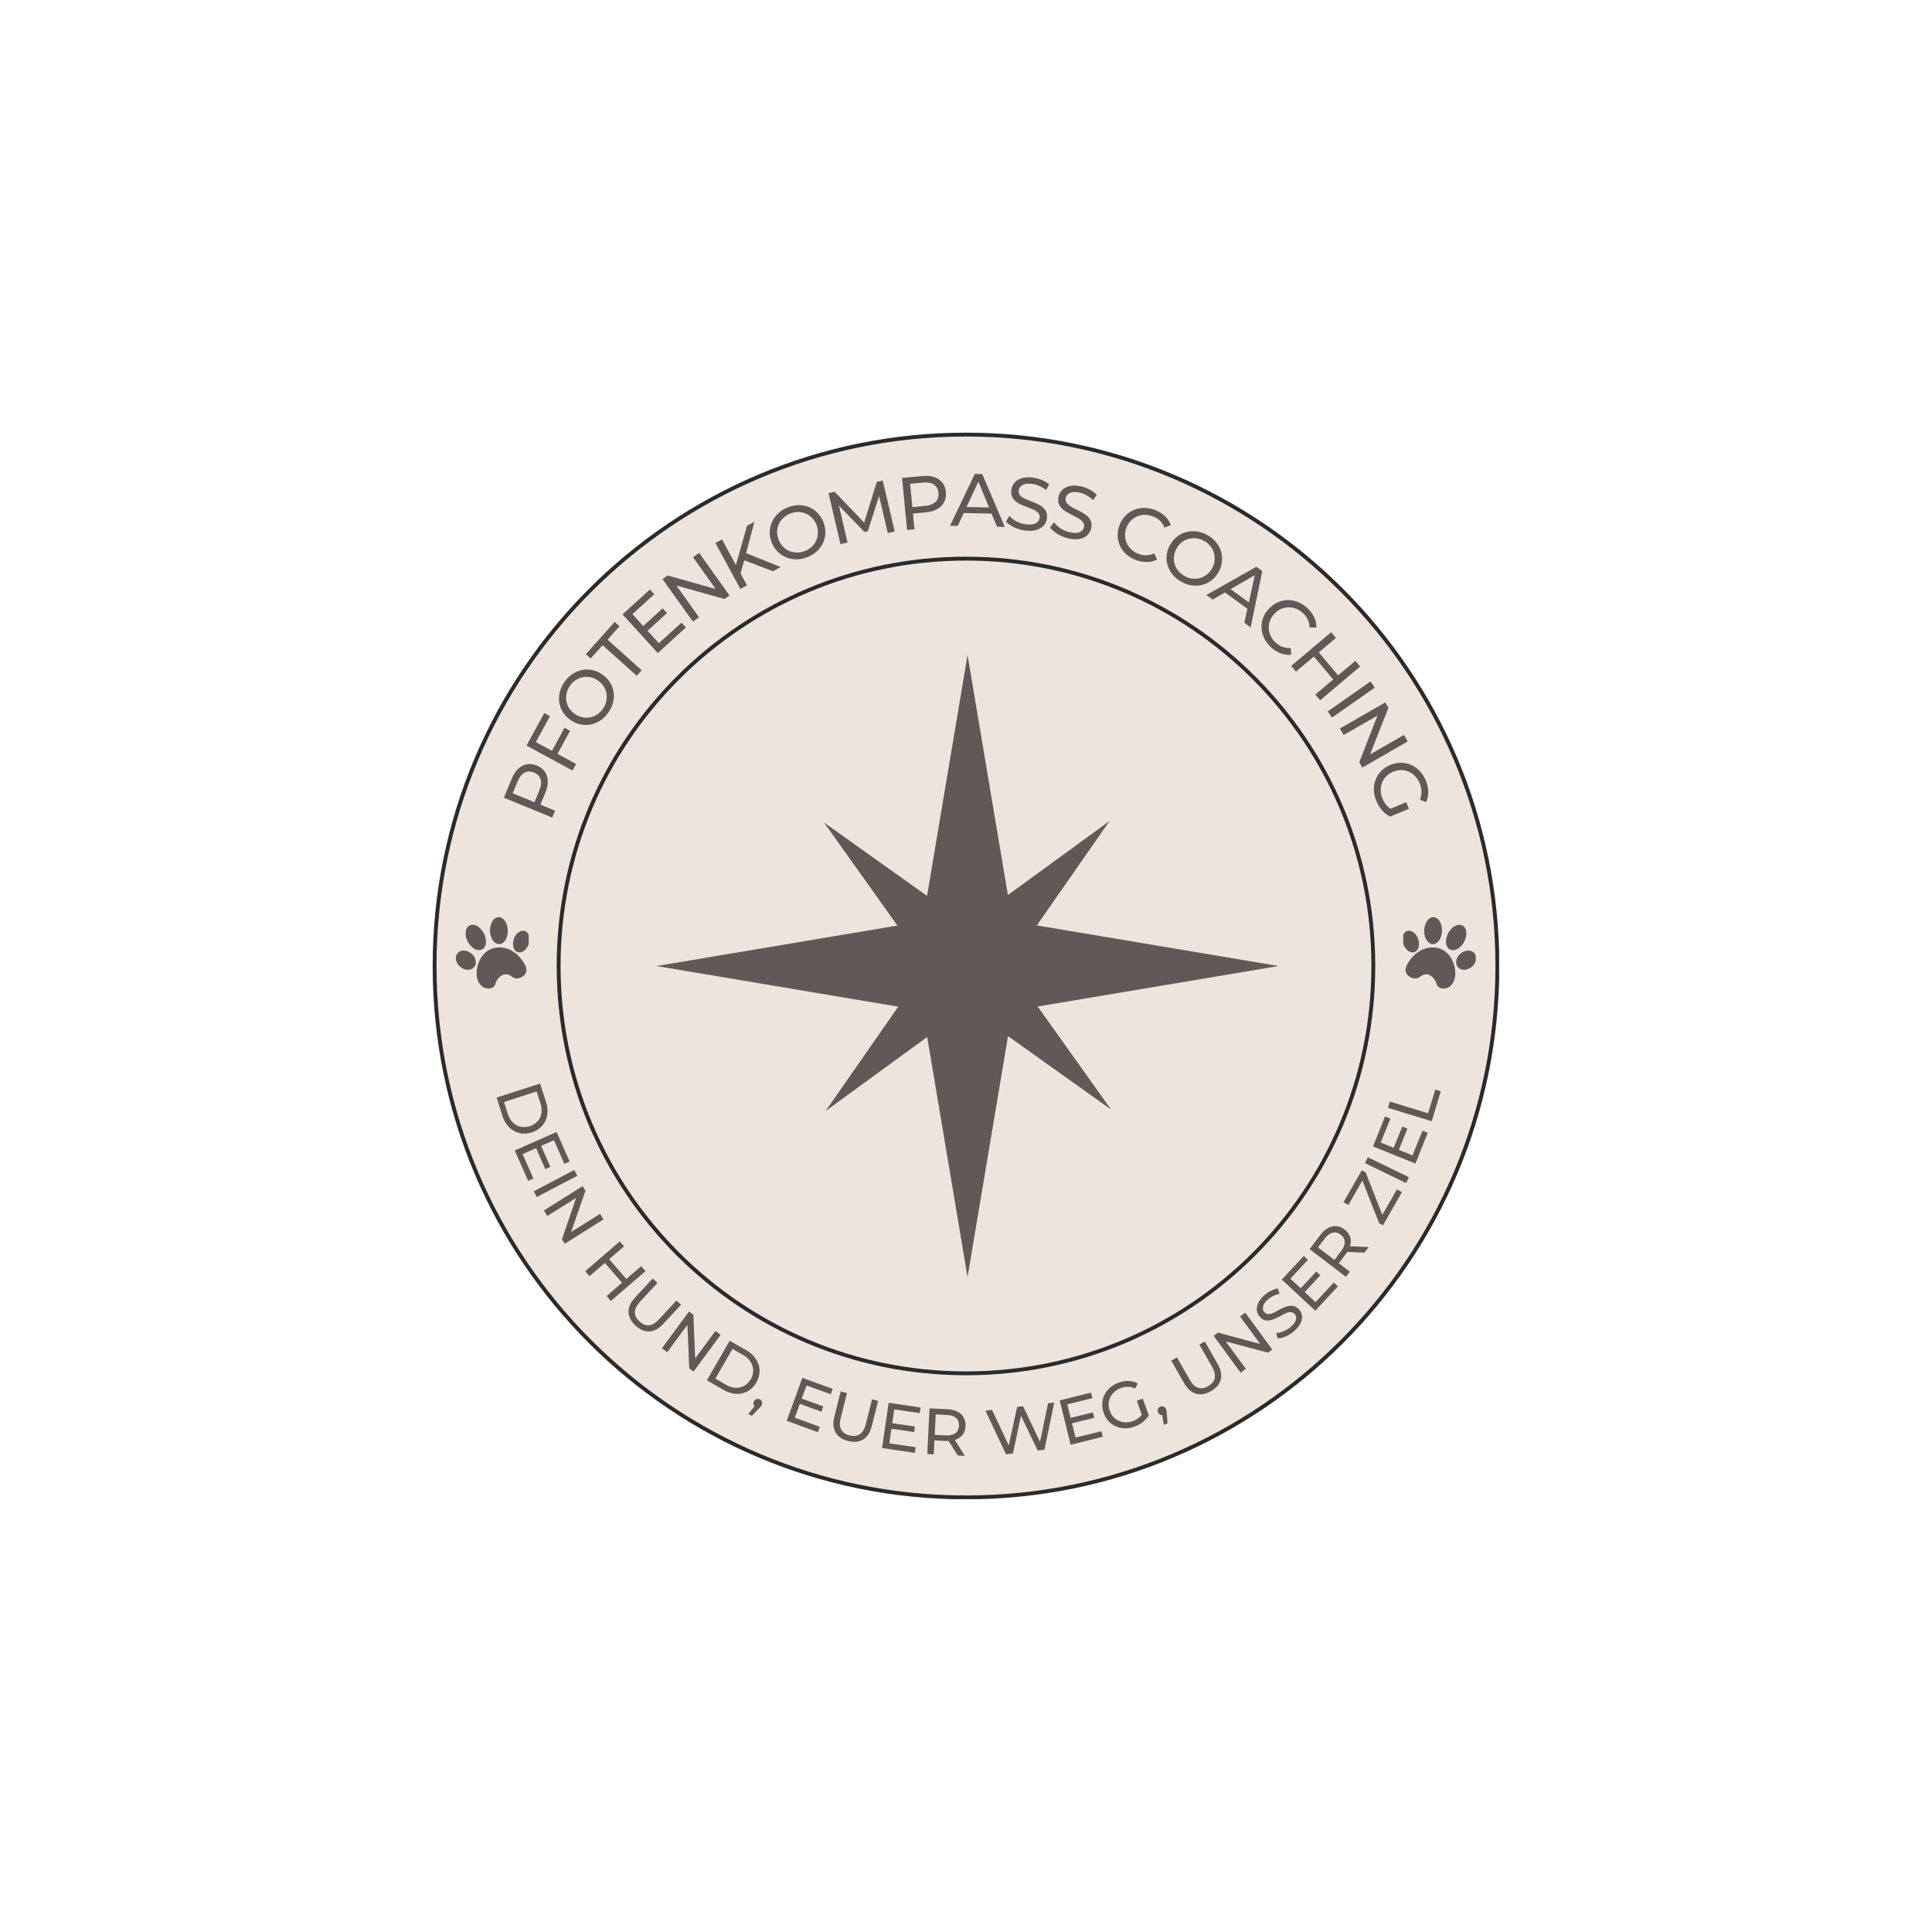 <?xml version="1.0" encoding="UTF-8"?>
<svg data-bbox="83.98 83.98 207.04 207.04" height="500" viewBox="0 0 375 375" width="500" xmlns="http://www.w3.org/2000/svg" data-type="ugc">
    <g>
        <defs>
            <clipPath id="f55b5012-2b32-48ad-8686-f9e19cbbd25b">
                <path d="M83.98 83.98h207.04v207.04H83.98Zm0 0"/>
            </clipPath>
            <clipPath id="4822027a-7e38-4bd6-9e62-9fd16ecc6b35">
                <path d="M187.5 83.98c-57.172 0-103.52 46.348-103.52 103.52s46.348 103.52 103.52 103.52 103.52-46.348 103.52-103.52S244.672 83.98 187.5 83.98m0 0"/>
            </clipPath>
            <clipPath id="8342e418-974c-4f19-ba51-c9f99870e801">
                <path d="M.98.98h207.04v207.04H.98Zm0 0"/>
            </clipPath>
            <clipPath id="7430a0e5-d064-45ea-8948-e06000b9d7fe">
                <path d="M104.5.98C47.328.98.98 47.328.98 104.5S47.328 208.02 104.5 208.02s103.52-46.348 103.52-103.52S161.672.98 104.5.98m0 0"/>
            </clipPath>
            <clipPath id="20c48c0f-3024-4db1-8957-016142892531">
                <path d="M209 0v209H0V0z"/>
            </clipPath>
            <clipPath id="e9b6ab2d-b3ce-482f-8575-c672cf4dd2c9">
                <path d="M83.98 83.98h207v207h-207Zm0 0"/>
            </clipPath>
            <clipPath id="e09de0a8-706e-49c4-9dad-2d1a7fa7991c">
                <path d="M187.5 83.98c-57.172 0-103.52 46.348-103.52 103.52s46.348 103.516 103.52 103.516S291.016 244.672 291.016 187.5 244.672 83.98 187.5 83.98m0 0"/>
            </clipPath>
            <clipPath id="39bb1320-66ed-4d74-9f1a-f1356d4fe6b1">
                <path d="M92 183h10.625v9H92Zm0 0"/>
            </clipPath>
            <clipPath id="b7261f51-21e2-4bb2-a5d0-a8e8b0743337">
                <path d="M95 178.008h4V184h-4Zm0 0"/>
            </clipPath>
            <clipPath id="f2ea1173-9c2c-498d-9299-cbd5de18a020">
                <path d="M99 180h3.625v5H99Zm0 0"/>
            </clipPath>
            <clipPath id="1c4d7c41-81ca-4418-b18b-ed2546f75fa4">
                <path d="M88.375 184H93v5h-4.625Zm0 0"/>
            </clipPath>
            <clipPath id="f7cd93fd-ef8f-47b3-a3c4-20d19fd38578">
                <path d="M272.195 178.008h14.25V192h-14.25Zm0 0"/>
            </clipPath>
            <clipPath id="ebef5fe0-3ea4-4372-bfe8-c85158dd1e64">
                <path d="M.371 5H11v9H.371Zm0 0"/>
            </clipPath>
            <clipPath id="adee5f3f-8939-455e-b797-0d09fe7a1dab">
                <path d="M4 .008h4V6H4Zm0 0"/>
            </clipPath>
            <clipPath id="8179561e-faf1-445e-be88-a9fc2c46232b">
                <path d="M.371 2H4v5H.371Zm0 0"/>
            </clipPath>
            <clipPath id="44e427a8-e78d-438c-88fb-8ce4c11008e9">
                <path d="M10 6h4.445v5H10Zm0 0"/>
            </clipPath>
            <clipPath id="05d47656-e5b1-405f-bf02-0b7655066d47">
                <path d="M15 0v14H0V0z"/>
            </clipPath>
            <clipPath id="6877ab83-764a-435e-8edd-8701834ab91d">
                <path d="M108.055 108.055h158.89v158.89h-158.89Zm0 0"/>
            </clipPath>
            <clipPath id="0f932be7-61f8-4e77-a843-baa8b461c031">
                <path d="M187.5 108.055c-43.879 0-79.445 35.566-79.445 79.445s35.566 79.445 79.445 79.445 79.445-35.566 79.445-79.445-35.566-79.445-79.445-79.445m0 0"/>
            </clipPath>
            <clipPath id="a11d1484-40ff-48ab-b0fc-7d96bd531632">
                <path d="M.055.055h158.89v158.89H.055Zm0 0"/>
            </clipPath>
            <clipPath id="9ae322c9-89fd-448f-bc55-225489416bb6">
                <path d="M79.5.055C35.621.055.055 35.62.055 79.5S35.62 158.945 79.5 158.945s79.445-35.566 79.445-79.445S123.38.055 79.5.055m0 0"/>
            </clipPath>
            <clipPath id="23f35482-318a-4a2d-95f3-0797598298ad">
                <path d="M159 0v159H0V0z"/>
            </clipPath>
            <clipPath id="9002a4ab-627e-4efa-9bc9-c3d69e078a77">
                <path d="M108.055 108.055h158.883v158.883H108.054Zm0 0"/>
            </clipPath>
            <clipPath id="eec0b88a-78ea-4e48-95ec-79a1c8b6ee5a">
                <path d="M187.496 108.055c-43.875 0-79.441 35.566-79.441 79.441s35.566 79.441 79.441 79.441 79.441-35.566 79.441-79.44c0-43.876-35.566-79.442-79.44-79.442m0 0"/>
            </clipPath>
            <clipPath id="d77946b0-b628-4f6f-a901-565c2c41d2e6">
                <path d="M192 0v79H0V0z"/>
            </clipPath>
        </defs>
        <g clip-path="url(#f55b5012-2b32-48ad-8686-f9e19cbbd25b)">
            <g clip-path="url(#4822027a-7e38-4bd6-9e62-9fd16ecc6b35)">
                <g clip-path="url(#20c48c0f-3024-4db1-8957-016142892531)" transform="translate(83 83)">
                    <g clip-path="url(#8342e418-974c-4f19-ba51-c9f99870e801)">
                        <g clip-path="url(#7430a0e5-d064-45ea-8948-e06000b9d7fe)">
                            <path d="M.98.98h207.04v207.04H.98Zm0 0" fill="#ede5dd"/>
                        </g>
                    </g>
                </g>
            </g>
        </g>
        <g clip-path="url(#e9b6ab2d-b3ce-482f-8575-c672cf4dd2c9)">
            <g clip-path="url(#e09de0a8-706e-49c4-9dad-2d1a7fa7991c)">
                <path d="M187.5 83.98c-57.172 0-103.52 46.348-103.52 103.52s46.348 103.516 103.52 103.516S291.016 244.672 291.016 187.5 244.672 83.98 187.5 83.98Zm0 0" fill="none" stroke-width="1.5" stroke="#2b2b2b"/>
            </g>
        </g>
        <g clip-path="url(#39bb1320-66ed-4d74-9f1a-f1356d4fe6b1)">
            <path d="M95.031 184.332c1.196-.613 2.672-.559 3.89-.004 1.224.555 2.2 1.57 2.864 2.738.223.395.418.829.39 1.282-.027.41-.241.797-.554 1.066a2.1 2.1 0 0 1-1.121.477c-.336.043-.707.007-.977-.203-.441-.344-.972-.641-1.527-.575-.3.04-.582.184-.824.364a2.75 2.75 0 0 0-.965 1.34c-.05.148-.086.304-.164.44a1.1 1.1 0 0 1-.41.4c-.543.32-1.254.277-1.801-.032s-.937-.855-1.133-1.453-.215-1.242-.144-1.867c.18-1.618 1.03-3.23 2.476-3.973m0 0" fill="#625957"/>
        </g>
        <path d="M93.68 184.219c-.325.21-.743.246-1.118.148-.374-.097-.707-.316-.992-.578a3.7 3.7 0 0 1-1.18-2.402 2.4 2.4 0 0 1 .083-.922 1.4 1.4 0 0 1 .53-.746c.325-.219.755-.262 1.138-.164.379.097.718.32 1.011.59a3.72 3.72 0 0 1 1.164 2.375c.028.316.012.64-.086.945-.097.3-.28.582-.55.754m0 0" fill="#625957"/>
        <g clip-path="url(#b7261f51-21e2-4bb2-a5d0-a8e8b0743337)">
            <path d="M96.746 178.02c.32-.012.633.117.879.316.246.2.434.465.574.75.29.582.395 1.25.348 1.898-.035.516-.172 1.032-.445 1.47-.25.41-.657.76-1.137.8-.356.027-.707-.117-.977-.352s-.46-.547-.597-.875a3.74 3.74 0 0 1-.055-2.734c.117-.316.281-.617.52-.856.238-.238.554-.406.89-.417m0 0" fill="#625957"/>
        </g>
        <g clip-path="url(#f2ea1173-9c2c-498d-9299-cbd5de18a020)">
            <path d="M102.113 184.14c-.218.27-.492.5-.816.622-.32.125-.7.129-1.004-.035a1.1 1.1 0 0 1-.324-.266c-.27-.309-.38-.727-.39-1.137a2.94 2.94 0 0 1 .66-1.965c.206-.25.46-.468.761-.593.297-.125.645-.153.945-.032.274.114.489.336.625.598.133.262.192.555.203.852a2.94 2.94 0 0 1-.66 1.957m0 0" fill="#625957"/>
        </g>
        <g clip-path="url(#1c4d7c41-81ca-4418-b18b-ed2546f75fa4)">
            <path d="M90.05 188.082a2.54 2.54 0 0 1-1.32-1.16c-.265-.492-.355-1.106-.113-1.606a1.4 1.4 0 0 1 .223-.332 1.57 1.57 0 0 1 .933-.464c.352-.043.711.015 1.04.148a2.7 2.7 0 0 1 1.042.781c.258.317.446.696.493 1.098.05.406-.051.836-.309 1.148a1.5 1.5 0 0 1-.926.516c-.355.055-.726 0-1.062-.129m0 0" fill="#625957"/>
        </g>
        <g clip-path="url(#f7cd93fd-ef8f-47b3-a3c4-20d19fd38578)">
            <g clip-path="url(#05d47656-e5b1-405f-bf02-0b7655066d47)" transform="translate(272 178)">
                <g clip-path="url(#ebef5fe0-3ea4-4372-bfe8-c85158dd1e64)">
                    <path d="M7.965 6.332c-1.195-.613-2.672-.559-3.89-.004-1.223.555-2.2 1.57-2.864 2.738-.223.395-.418.829-.39 1.282.027.41.242.797.554 1.066.309.27.71.426 1.121.477.34.043.707.007.977-.203.441-.344.972-.641 1.527-.575.3.04.582.184.824.364.45.335.79.808.965 1.34.05.148.086.304.164.44.094.169.246.302.41.4.543.32 1.254.277 1.801-.032s.938-.855 1.133-1.453.215-1.242.144-1.867c-.18-1.617-1.03-3.23-2.476-3.973m0 0" fill="#625957"/>
                </g>
                <path d="M9.316 6.219c.325.21.743.246 1.118.148.375-.097.707-.316.992-.578a3.7 3.7 0 0 0 1.18-2.402 2.4 2.4 0 0 0-.083-.922 1.4 1.4 0 0 0-.53-.746c-.325-.219-.755-.262-1.138-.164-.378.097-.718.32-1.011.59A3.72 3.72 0 0 0 8.68 4.52c-.028.316-.012.64.086.945.097.3.28.582.55.754m0 0" fill="#625957"/>
                <g clip-path="url(#adee5f3f-8939-455e-b797-0d09fe7a1dab)">
                    <path d="M6.25.02a1.34 1.34 0 0 0-.879.316c-.246.2-.434.465-.574.75a3.73 3.73 0 0 0-.348 1.898c.035.516.172 1.032.446 1.47.253.41.656.76 1.136.8.356.027.711-.117.977-.352.27-.234.46-.547.597-.875a3.76 3.76 0 0 0 .06-2.734C7.542.977 7.378.676 7.14.438 6.902.199 6.586.03 6.25.02m0 0" fill="#625957"/>
                </g>
                <g clip-path="url(#8179561e-faf1-445e-be88-a9fc2c46232b)">
                    <path d="M.883 6.14c.219.27.492.5.816.622.32.125.7.129 1.004-.035.125-.067.235-.16.324-.266.27-.309.38-.727.395-1.137a2.97 2.97 0 0 0-.664-1.965A2.04 2.04 0 0 0 2 2.766c-.3-.125-.648-.153-.95-.032a1.27 1.27 0 0 0-.624.598 2.05 2.05 0 0 0-.203.852 2.94 2.94 0 0 0 .66 1.957m0 0" fill="#625957"/>
                </g>
                <g clip-path="url(#44e427a8-e78d-438c-88fb-8ce4c11008e9)">
                    <path d="M12.945 10.082a2.54 2.54 0 0 0 1.32-1.16c.266-.492.356-1.106.114-1.606a1.4 1.4 0 0 0-.223-.332 1.57 1.57 0 0 0-.933-.464 2.1 2.1 0 0 0-1.04.148 2.7 2.7 0 0 0-1.042.781c-.258.317-.446.696-.493 1.098-.05.406.051.836.309 1.148.23.282.57.457.926.516.355.055.726 0 1.062-.129m0 0" fill="#625957"/>
                </g>
            </g>
        </g>
        <path d="M99.314 151.166q.736-1.811 2.047-2.5 1.313-.685 2.844-.063 1.535.626 1.969 2.031c.28.938.18 2.012-.313 3.219l-.969 2.328 2.844 1.172-.547 1.344-9.39-3.86Zm5.36 2.265q.534-1.266.265-2.156-.279-.905-1.297-1.328-1.03-.421-1.843.031c-.54.305-.989.875-1.344 1.719l-.938 2.281 4.219 1.734Zm0 0" fill="#625957"/>
        <path d="m104.011 144.04 3.125 1.687 2.438-4.469 1.078.594-2.437 4.469 3.609 1.969-.703 1.28-8.922-4.858 3.437-6.297 1.11.609Zm0 0" fill="#625957"/>
        <path d="M118.065 138.32q-.89 1.266-2.156 1.875a5 5 0 0 1-2.625.5q-1.371-.124-2.578-.969-1.203-.841-1.766-2.093a4.94 4.94 0 0 1-.39-2.657q.157-1.389 1.046-2.656.877-1.232 2.14-1.844a4.9 4.9 0 0 1 2.641-.5c.907.086 1.758.407 2.563.97q1.201.86 1.766 2.108.575 1.237.406 2.641-.175 1.395-1.047 2.625m-1.047-.734q.64-.903.734-1.922a3.7 3.7 0 0 0-.328-1.969c-.28-.625-.726-1.148-1.328-1.578a3.75 3.75 0 0 0-1.906-.719 3.7 3.7 0 0 0-1.953.344c-.625.281-1.149.727-1.578 1.328q-.639.924-.75 1.953a3.6 3.6 0 0 0 .312 1.969q.422.925 1.313 1.563a3.9 3.9 0 0 0 1.937.734c.68.062 1.328-.05 1.953-.344q.95-.433 1.594-1.36m0 0" fill="#625957"/>
        <path d="m116.964 125.232-2.312 2.579-.938-.844 5.594-6.25.938.844-2.328 2.593 6.624 5.938-.953 1.078Zm0 0" fill="#625957"/>
        <path d="m132.274 120.852.86.938-5.454 4.968-6.844-7.5 5.297-4.828.86.922-4.235 3.844 2.094 2.312 3.766-3.437.843.922-3.765 3.437 2.187 2.406Zm0 0" fill="#625957"/>
        <path d="m135.7 107.317 5.906 8.266-.969.687-9.344-2.609 4.39 6.156-1.187.844-5.906-8.266.984-.703 9.344 2.64-4.406-6.171Zm0 0" fill="#625957"/>
        <path d="m144.469 108.752-.735 2.547 1.25 2.312-1.28.703-4.845-8.922 1.282-.703 2.703 4.985 2.14-7.61 1.453-.797-1.625 6.094 6.704 2.703-1.485.813Zm0 0" fill="#625957"/>
        <path d="M156.714 108.145q-1.44.562-2.828.375a5.1 5.1 0 0 1-2.484-1.032q-1.077-.842-1.61-2.218-.545-1.36-.312-2.72a4.93 4.93 0 0 1 1.125-2.437c.594-.718 1.367-1.265 2.328-1.64.938-.375 1.867-.5 2.797-.375.938.117 1.758.46 2.469 1.031q1.076.844 1.625 2.203c.351.93.457 1.844.312 2.75a4.85 4.85 0 0 1-1.11 2.422q-.906 1.079-2.312 1.64m-.468-1.203a3.96 3.96 0 0 0 1.671-1.204 3.77 3.77 0 0 0 .797-1.812 4.1 4.1 0 0 0-.234-2.063 4 4 0 0 0-1.219-1.656 3.65 3.65 0 0 0-1.812-.781 3.9 3.9 0 0 0-2.047.25q-1.049.41-1.703 1.219a3.67 3.67 0 0 0-.813 1.812q-.153 1.02.25 2.031a3.93 3.93 0 0 0 1.188 1.688c.539.43 1.156.687 1.843.781a4.1 4.1 0 0 0 2.079-.265m0 0" fill="#625957"/>
        <path d="m172.32 103.473-1.687-7.204-2.188 6.844-.656.14-4.953-5.109 1.672 7.157-1.375.312-2.313-9.89 1.172-.282 5.75 6 2.438-7.906 1.156-.266 2.328 9.891Zm0 0" fill="#625957"/>
        <path d="M179.03 92.398q1.968-.186 3.187.64 1.218.832 1.375 2.485.152 1.643-.89 2.688-1.032 1.047-3 1.234l-2.5.234.296 3.063-1.437.14-.97-10.109Zm.515 5.797q1.372-.124 2.047-.781.668-.656.562-1.75-.11-1.107-.89-1.61-.785-.514-2.157-.39l-2.453.234.438 4.531Zm0 0" fill="#625957"/>
        <path d="m192.448 99.687-5.39-.11-1.157 2.5-1.5-.031 4.813-10.062 1.437.03 4.391 10.266-1.516-.046Zm-.469-1.188-2.078-5.015-2.297 4.921Zm0 0" fill="#625957"/>
        <path d="M198.952 102.965a6.7 6.7 0 0 1-2.172-.641q-1.001-.481-1.516-1.11l.656-1.078q.53.611 1.375 1.063a5.5 5.5 0 0 0 1.813.562q1.231.159 1.906-.187c.445-.227.703-.582.766-1.063a1.1 1.1 0 0 0-.22-.875 2.1 2.1 0 0 0-.765-.609 18 18 0 0 0-1.343-.578q-1.114-.404-1.782-.766a3.2 3.2 0 0 1-1.078-1q-.41-.639-.281-1.594.105-.808.61-1.406.497-.59 1.406-.86.92-.28 2.203-.108a7.3 7.3 0 0 1 1.718.468q.827.328 1.391.844l-.61 1.078a6 6 0 0 0-1.28-.766 5 5 0 0 0-1.376-.406c-.812-.101-1.445-.035-1.89.203q-.673.364-.766 1.079-.065.516.234.874.295.364.782.61.499.252 1.344.562 1.106.44 1.75.797.655.362 1.078 1 .42.626.297 1.563a2.6 2.6 0 0 1-.625 1.39q-.502.574-1.438.844-.924.28-2.187.11m0 0" fill="#625957"/>
        <path d="M207.306 104.482a7 7 0 0 1-2.078-.86q-.938-.574-1.406-1.25l.765-1c.313.438.735.837 1.266 1.188q.81.517 1.734.734 1.22.281 1.922.016.716-.281.875-.984.123-.499-.14-.89-.252-.405-.703-.688a15 15 0 0 0-1.282-.704q-1.05-.528-1.672-.953a3 3 0 0 1-.984-1.093q-.346-.67-.125-1.625.187-.78.75-1.313.56-.546 1.484-.734.938-.186 2.204.11a6.7 6.7 0 0 1 1.656.624 4.7 4.7 0 0 1 1.312 1l-.734 1.016a5.1 5.1 0 0 0-1.188-.906 5 5 0 0 0-1.328-.532q-1.204-.28-1.906.016-.705.3-.86.984c-.085.344-.038.649.141.906q.263.394.719.688c.313.2.742.434 1.297.703.695.344 1.25.664 1.656.953.414.281.738.649.969 1.094q.357.657.14 1.594a2.6 2.6 0 0 1-.75 1.312q-.562.545-1.53.719-.956.168-2.204-.125m0 0" fill="#625957"/>
        <path d="M220.384 108.663q-1.424-.562-2.312-1.64a4.9 4.9 0 0 1-1.078-2.438q-.207-1.358.343-2.734.547-1.359 1.625-2.203a5 5 0 0 1 2.485-1.016q1.388-.17 2.812.39 1.107.44 1.875 1.173.762.738 1.125 1.734l-1.234.484q-.61-1.53-2.188-2.156-1.064-.42-2.093-.297a3.75 3.75 0 0 0-1.86.766q-.815.644-1.219 1.656a3.85 3.85 0 0 0-.25 2.047q.154 1.02.813 1.828.654.811 1.719 1.234 1.558.624 3.093-.078l.547 1.204a4.8 4.8 0 0 1-2.015.468 5.8 5.8 0 0 1-2.188-.422m0 0" fill="#625957"/>
        <path d="M229.33 112.937c-.899-.5-1.602-1.149-2.11-1.938a4.95 4.95 0 0 1-.796-2.546c-.024-.915.203-1.801.671-2.657q.717-1.295 1.907-2a4.9 4.9 0 0 1 2.593-.687q1.405 0 2.75.75c.883.492 1.579 1.133 2.079 1.922.5.78.757 1.636.78 2.562.032.918-.194 1.805-.671 2.672q-.721 1.294-1.906 1.984-1.172.685-2.578.672-1.395-.001-2.72-.734m.61-1.125a4.03 4.03 0 0 0 2 .516c.687 0 1.32-.18 1.905-.532q.89-.517 1.422-1.484.529-.966.5-1.984a3.76 3.76 0 0 0-.547-1.907 3.9 3.9 0 0 0-1.5-1.422 4.05 4.05 0 0 0-2.03-.53 3.7 3.7 0 0 0-1.923.53q-.879.517-1.406 1.485-.532.97-.516 2 .03 1.019.563 1.89c.363.594.875 1.07 1.531 1.438m0 0" fill="#625957"/>
        <path d="m242.12 118.161-4.36-3.172-2.39 1.391-1.219-.89 9.703-5.485 1.157.844-2.266 10.922-1.219-.891Zm.281-1.234 1.157-5.297-4.688 2.719Zm0 0" fill="#625957"/>
        <path d="M246.687 125.62q-1.127-1.05-1.562-2.375a4.95 4.95 0 0 1-.157-2.64q.293-1.344 1.313-2.422a5.24 5.24 0 0 1 2.312-1.485 4.83 4.83 0 0 1 2.657-.062q1.359.344 2.484 1.375a5.9 5.9 0 0 1 1.328 1.781 4.4 4.4 0 0 1 .453 2l-1.328.031q-.034-1.652-1.281-2.812-.831-.781-1.844-1.016a3.8 3.8 0 0 0-2 .047q-.985.3-1.719 1.11a4 4 0 0 0-.984 1.812 3.6 3.6 0 0 0 .094 1.984 4.26 4.26 0 0 0 1.156 1.782c.832.757 1.805 1.109 2.922 1.046l.094 1.297q-1.05.106-2.063-.281a5.55 5.55 0 0 1-1.875-1.172m0 0" fill="#625957"/>
        <path d="m264.007 129.376-7.766 6.547-.937-1.11 3.469-2.921-3.75-4.453-3.47 2.922-.937-1.11 7.766-6.547.938 1.11-3.344 2.812 3.75 4.453 3.344-2.812Zm0 0" fill="#625957"/>
        <path d="m266.02 132.261.828 1.203-8.313 5.828-.828-1.203Zm0 0" fill="#625957"/>
        <path d="m273.242 143.916-8.813 5.063-.593-1.032 3.53-9.047-6.562 3.766-.734-1.266 8.813-5.062.609 1.047-3.563 9.047 6.579-3.781Zm0 0" fill="#625957"/>
        <path d="m272.947 155.713.531 1.28-3.672 1.516a5.2 5.2 0 0 1-1.562-1.25 7 7 0 0 1-1.094-1.796q-.596-1.424-.453-2.813.153-1.394.969-2.5.81-1.091 2.187-1.672 1.359-.562 2.734-.375a4.9 4.9 0 0 1 2.47 1.078c.726.594 1.288 1.367 1.687 2.328q.468 1.107.468 2.172a4.6 4.6 0 0 1-.421 2.016l-1.172-.484q.607-1.564-.063-3.157-.44-1.08-1.265-1.75a3.67 3.67 0 0 0-1.829-.797c-.68-.093-1.359 0-2.046.282q-1.018.419-1.657 1.25a3.65 3.65 0 0 0-.734 1.875q-.111 1.042.328 2.109c.352.844.863 1.492 1.531 1.953Zm0 0" fill="#625957"/>
        <g clip-path="url(#6877ab83-764a-435e-8edd-8701834ab91d)">
            <g clip-path="url(#0f932be7-61f8-4e77-a843-baa8b461c031)">
                <g clip-path="url(#23f35482-318a-4a2d-95f3-0797598298ad)" transform="translate(108 108)">
                    <g clip-path="url(#a11d1484-40ff-48ab-b0fc-7d96bd531632)">
                        <g clip-path="url(#9ae322c9-89fd-448f-bc55-225489416bb6)">
                            <path d="M.055.055h158.89v158.89H.055Zm0 0" fill="#ede5dd"/>
                        </g>
                    </g>
                </g>
            </g>
        </g>
        <g clip-path="url(#9002a4ab-627e-4efa-9bc9-c3d69e078a77)">
            <g clip-path="url(#eec0b88a-78ea-4e48-95ec-79a1c8b6ee5a)">
                <path d="M187.497 108.055c-43.875 0-79.442 35.567-79.442 79.442s35.567 79.441 79.442 79.441 79.441-35.566 79.441-79.441-35.566-79.442-79.441-79.442Zm0 0" fill="none" stroke-width="1.5" stroke="#2b2b2b"/>
            </g>
        </g>
        <path d="m201.41 195.363 46.766-7.86-46.926-7.882 14.11-20.262-19.727 14.364-7.832-46.594-7.86 46.762-19.996-14.239 14.239 19.996-46.758 7.856 46.926 7.887-14.114 20.261 19.73-14.37 7.833 46.597 7.855-46.766 19.996 14.246Zm0 0" fill="#625957"/>
        <g clip-path="url(#d77946b0-b628-4f6f-a901-565c2c41d2e6)" transform="translate(92 208)">
            <path d="m12.836 2.32 1.141 3.548q.434 1.34.234 2.547a4.1 4.1 0 0 1-.984 2.093q-.769.89-2 1.297-1.254.406-2.39.125a4.16 4.16 0 0 1-2.016-1.14q-.862-.862-1.297-2.203L4.384 5.04ZM6.571 8.197c.219.664.539 1.219.969 1.656q.637.657 1.5.844.857.186 1.796-.11c.625-.21 1.13-.53 1.516-.968q.593-.644.734-1.563.141-.909-.187-1.906l-.734-2.297L5.836 5.9Zm0 0" fill="#625957"/>
            <path d="m11.532 20.743-1.015.453-2.61-5.89 8.125-3.594 2.532 5.734-1.016.453-2.016-4.578-2.5 1.094 1.797 4.078-.984.438-1.797-4.078-2.61 1.156Zm0 0" fill="#625957"/>
            <path d="m19.472 19.093.578 1.125-7.859 4.125-.578-1.125Zm0 0" fill="#625957"/>
            <path d="m25.138 28.682-7.515 4.734-.547-.875 2.75-8.031-5.594 3.515-.672-1.062 7.516-4.734.562.89-2.781 8.016 5.61-3.531Zm0 0" fill="#625957"/>
            <path d="m33.288 38.728-6.719 5.797-.828-.968 2.985-2.579-3.328-3.843-2.985 2.578-.828-.969 6.719-5.797.828.969-2.89 2.484 3.327 3.844 2.891-2.484Zm0 0" fill="#625957"/>
            <path d="M31.343 49.285q-1.299-1.19-1.343-2.61-.035-1.405 1.25-2.812l3.437-3.703.922.86-3.406 3.671q-1.924 2.092-.078 3.797.89.827 1.843.75.95-.08 1.922-1.14l3.407-3.672.89.828-3.437 3.703c-.868.938-1.766 1.426-2.703 1.469q-1.408.076-2.704-1.14m0 0" fill="#625957"/>
            <path d="m47.88 51.087-5.266 7.14-.828-.609-.36-8.469-3.921 5.313-1.032-.766 5.266-7.14.844.625.344 8.484 3.937-5.328Zm0 0" fill="#625957"/>
            <path d="m49.63 52.233 3.233 1.86q1.22.702 1.876 1.733a4.1 4.1 0 0 1 .687 2.204q.03 1.171-.61 2.297c-.437.757-1 1.328-1.687 1.703a4.13 4.13 0 0 1-2.25.515q-1.218-.064-2.437-.765l-3.235-1.86Zm-.704 8.547c.613.351 1.227.547 1.844.578a2.97 2.97 0 0 0 1.687-.375q.762-.439 1.266-1.281.48-.856.469-1.735a3.1 3.1 0 0 0-.516-1.64q-.503-.78-1.422-1.313l-2.078-1.187-3.328 5.765Zm0 0" fill="#625957"/>
            <path d="M55.461 63.608a.8.8 0 0 1 .438.484c.07.211.05.426-.063.657a1.4 1.4 0 0 1-.203.312 6 6 0 0 1-.39.406l-1.297 1.344-.72-.344 1.235-1.5a.8.8 0 0 1-.218-.437.76.76 0 0 1 .078-.5q.169-.341.484-.453a.82.82 0 0 1 .656.031m0 0" fill="#625957"/>
            <path d="m67.126 68.94-.375 1.046-6.047-2.203 3.031-8.344 5.89 2.141-.374 1.047-4.703-1.703-.938 2.547 4.188 1.515-.36 1.016-4.187-1.516-.984 2.688Zm0 0" fill="#625957"/>
            <path d="M72.618 71.694q-1.706-.423-2.422-1.641c-.48-.813-.562-1.836-.25-3.078l1.235-4.89 1.218.296-1.218 4.86q-.706 2.753 1.718 3.374 1.187.294 1.985-.234.795-.514 1.156-1.906l1.219-4.86 1.187.297-1.234 4.89q-.47 1.874-1.672 2.595-1.189.731-2.922.296m0 0" fill="#625957"/>
            <path d="m85.736 72.901-.157 1.094-6.374-.937 1.28-8.782 6.204.922-.156 1.094-4.954-.734-.39 2.687 4.406.64-.156 1.079-4.406-.64-.422 2.827Zm0 0" fill="#625957"/>
            <path d="m93.905 74.514-1.781-2.812a7 7 0 0 1-.547-.016l-2.203-.11-.125 2.704-1.266-.062.438-8.86 3.468.172q1.716.081 2.641.953c.625.586.914 1.352.875 2.297q-.047 1.032-.594 1.734-.55.69-1.484.97l1.953 3.093Zm-2.312-3.906q1.2.048 1.843-.437.657-.48.703-1.454.047-.935-.562-1.484-.597-.545-1.797-.594l-2.156-.109-.188 3.969Zm0 0" fill="#625957"/>
            <path d="m112.629 64.235-1.907 9.156-1.312.156-3.234-6.75-1.563 7.313-1.344.171-4-8.468 1.282-.157 3.25 6.891 1.625-7.469 1.156-.125 3.281 6.906 1.563-7.484Zm0 0" fill="#625957"/>
            <path d="m121.78 69.798.265 1.078-6.234 1.546-2.125-8.609 6.078-1.516.266 1.079-4.86 1.203.64 2.625 4.329-1.063.266 1.047-4.329 1.063.688 2.78Zm0 0" fill="#625957"/>
            <path d="m128.66 63.884 1.157-.407 1.156 3.25q-.44.739-1.172 1.313a5.6 5.6 0 0 1-1.625.875c-.844.305-1.668.39-2.469.265a4.56 4.56 0 0 1-2.14-.953c-.614-.507-1.063-1.172-1.344-1.984q-.437-1.231-.203-2.422a4.2 4.2 0 0 1 1.047-2.094q.81-.901 2.093-1.359c.664-.238 1.313-.344 1.938-.313a3.9 3.9 0 0 1 1.719.454l-.454 1c-.906-.407-1.836-.438-2.78-.094q-.955.345-1.563 1.031-.61.674-.782 1.563-.156.891.172 1.812a3.25 3.25 0 0 0 1 1.484 3.36 3.36 0 0 0 1.61.735 3.65 3.65 0 0 0 1.843-.203q1.123-.404 1.766-1.235Zm0 0" fill="#625957"/>
            <path d="M133.209 65.033a.8.8 0 0 1 .64-.015.9.9 0 0 1 .47.468c.038.118.07.235.093.36q.03.174.063.547l.156 1.859-.735.328-.312-1.922a.67.67 0 0 1-.469-.11.8.8 0 0 1-.328-.405.8.8 0 0 1-.031-.657.8.8 0 0 1 .453-.453m0 0" fill="#625957"/>
            <path d="M143.06 62.024q-1.536.877-2.907.5-1.358-.388-2.312-2.047l-2.5-4.375 1.11-.625 2.484 4.344q1.405 2.472 3.578 1.218 1.043-.592 1.25-1.53c.144-.626-.016-1.352-.485-2.188l-2.484-4.344 1.063-.594 2.5 4.375q.95 1.674.593 3.031c-.23.899-.86 1.641-1.89 2.235m0 0" fill="#625957"/>
            <path d="m149.71 46.787 5.234 7.156-.828.61-8.204-2.188 3.907 5.328-1.016.75-5.234-7.157.844-.625 8.187 2.204-3.906-5.344Zm0 0" fill="#625957"/>
            <path d="M159.266 50.302q-.752.673-1.656 1.078-.893.39-1.61.39l-.312-1.047c.45-.007.93-.117 1.453-.328a4.6 4.6 0 0 0 1.422-.875q.81-.715.969-1.36.155-.656-.266-1.124-.315-.327-.718-.344a1.8 1.8 0 0 0-.844.156c-.281.125-.664.32-1.14.578q-.922.469-1.532.704a2.74 2.74 0 0 1-1.266.171c-.445-.05-.859-.289-1.234-.718a2.17 2.17 0 0 1-.562-1.188q-.106-.669.234-1.437.329-.764 1.172-1.516a6 6 0 0 1 1.281-.89q.703-.359 1.36-.454l.359 1.047q-.656.112-1.235.406a4.5 4.5 0 0 0-1.046.688q-.81.72-.938 1.36c-.094.43 0 .796.281 1.109q.3.346.703.36.41.001.86-.173.44-.186 1.125-.578.919-.498 1.515-.703a2.8 2.8 0 0 1 1.266-.14q.668.065 1.219.687.482.517.578 1.203.106.676-.25 1.438-.362.75-1.188 1.5m0 0" fill="#625957"/>
            <path d="m166.874 40.944.813.75-4.39 4.718-6.5-6.047 4.265-4.593.812.75-3.406 3.672 2 1.859 3.031-3.266.782.735-3.032 3.265 2.094 1.953Zm0 0" fill="#625957"/>
            <path d="m172.832 35.134-3.312-.14a8 8 0 0 1-.328.453l-1.329 1.75 2.141 1.64-.766 1-7.046-5.39 2.093-2.75q1.05-1.36 2.313-1.64 1.254-.281 2.39.593.81.626 1.079 1.469.263.831-.047 1.781l3.656.14Zm-4.515-.312q.715-.95.687-1.766-.019-.809-.781-1.406c-.5-.383-1.016-.516-1.547-.39-.54.124-1.05.507-1.531 1.14l-1.313 1.719 3.172 2.422Zm0 0" fill="#625957"/>
            <path d="m179.146 22.854.97.547-3.688 6.437-.75-.422-3.235-8.28-2.719 4.75-.953-.548 3.563-6.203.75.438 3.219 8.234Zm0 0" fill="#625957"/>
            <path d="m172.934 17.758.547-1.141 7.984 3.875-.547 1.14Zm0 0" fill="#625957"/>
            <path d="m184.105 11.457 1.031.422-2.406 5.969-8.234-3.328 2.343-5.813 1.032.422-1.875 4.64 2.515 1.016 1.672-4.125 1 .406-1.672 4.125 2.656 1.063Zm0 0" fill="#625957"/>
            <path d="m177.406 7.033.36-1.22 7.422 2.266 1.406-4.593 1.062.328-1.765 5.812Zm0 0" fill="#625957"/>
        </g>
    </g>
</svg>
